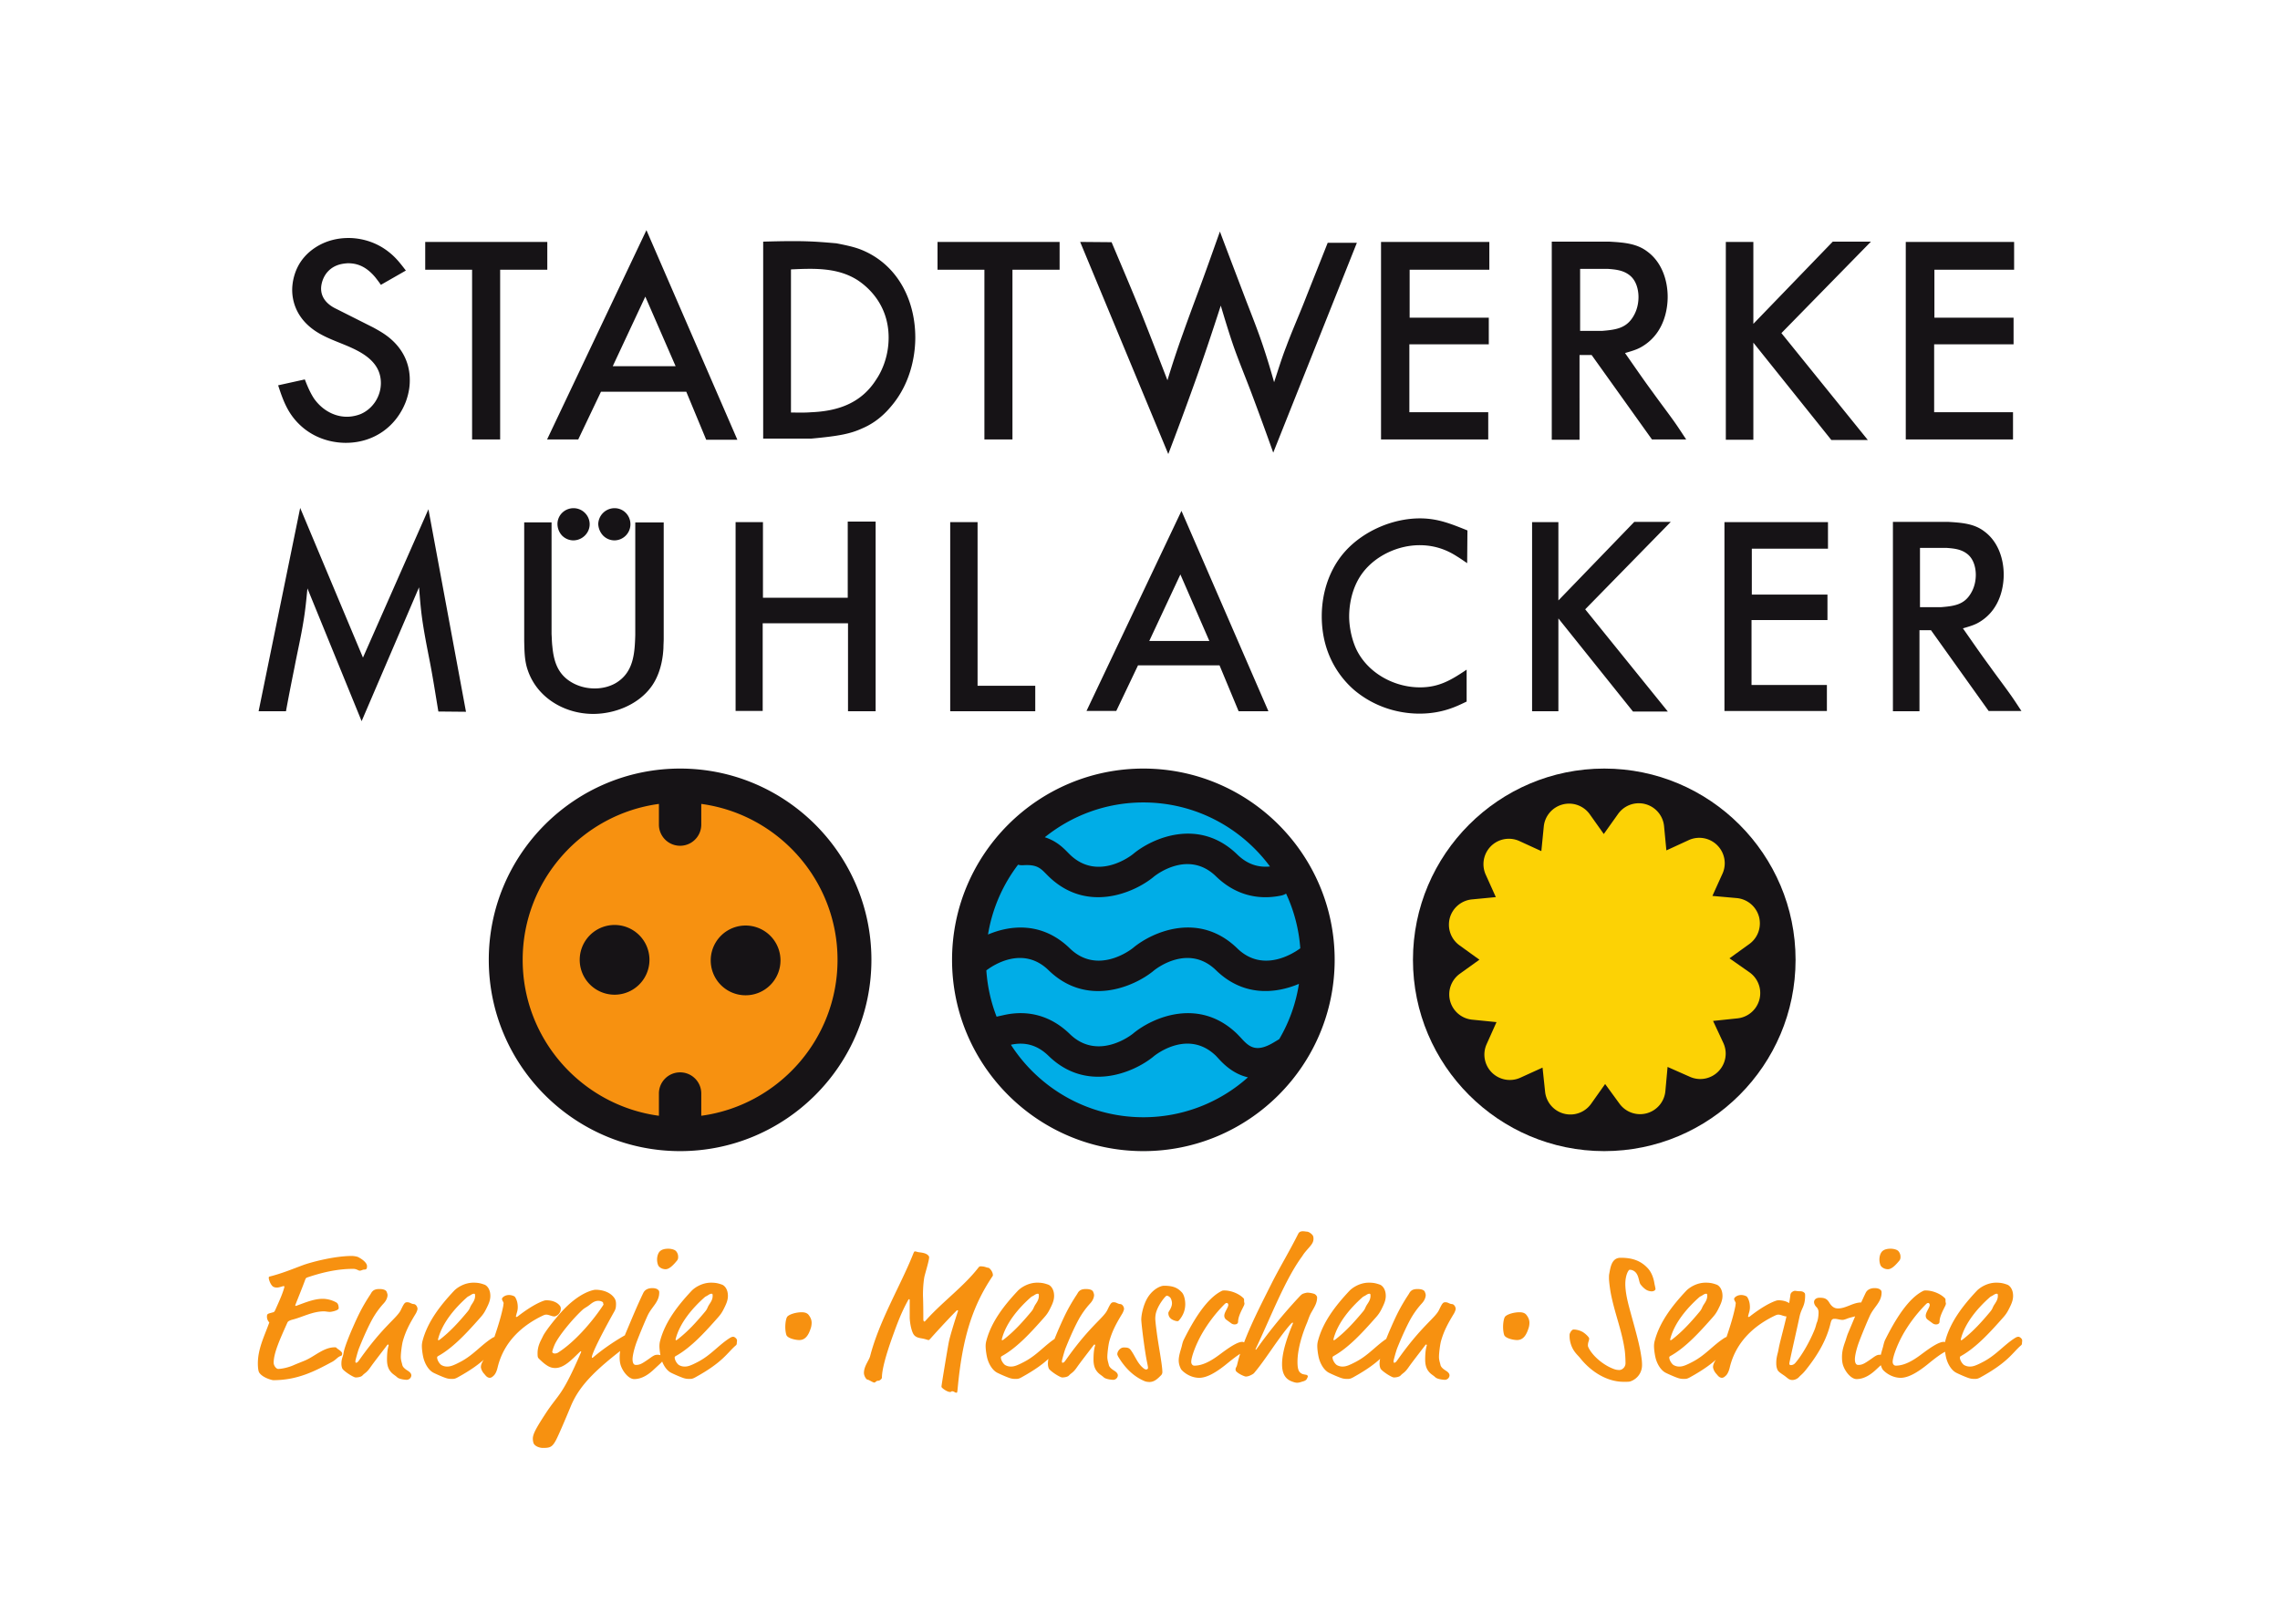 <svg xmlns="http://www.w3.org/2000/svg" width="238.107" height="169.667"><path fill="#161316" d="m37.906 68.686 6.836-15.494 3.922 21.153-2.884-.027c-.31-1.85-.59-3.699-.953-5.52-.28-1.429-.56-2.858-.757-4.287-.14-1.036-.224-2.101-.308-3.166l-5.996 13.981-5.66-13.869c-.112 1.177-.224 2.326-.42 3.474-.252 1.57-.617 3.138-.923 4.735-.31 1.54-.618 3.082-.897 4.624h-2.858l4.341-21.238 6.557 15.634M62.477 54.734a1.705 1.705 0 0 1 1.708-1.654c.925 0 1.653.757 1.653 1.681 0 .925-.756 1.681-1.68 1.681a1.67 1.67 0 0 1-1.177-.504 1.864 1.864 0 0 1-.504-1.204zm-4.259 0c0-.925.756-1.654 1.68-1.654.925 0 1.682.757 1.682 1.681 0 .925-.785 1.681-1.709 1.681-.224 0-.729-.056-1.177-.504a1.792 1.792 0 0 1-.476-1.204zm-.617-.17V66.22c.029.449.029.868.085 1.316.14 1.486.532 2.774 1.82 3.615.42.28 1.317.757 2.605.757 1.094 0 1.878-.365 2.243-.59 1.82-1.12 1.932-3.08 1.989-4.986V54.565h2.97v12.16c0 .307-.028.644-.028.953-.029.56-.142 2.409-1.177 3.921-1.345 1.961-3.866 2.97-6.165 2.97-2.912 0-5.798-1.625-6.807-4.51-.365-1.009-.365-2.018-.392-3.11V54.564H57.6M79.678 54.537v7.901h8.854V54.48h2.913v19.81H88.56V65.1h-8.91v9.16h-2.83V54.538h2.858M102.091 54.537v17.09h6.024v2.663h-8.882V54.537h2.858M120.022 66.948h6.273l-3.024-6.947-3.249 6.947zm12.441 7.342h-3.11l-1.993-4.792h-8.515l-2.27 4.763h-3.11l9.919-20.9 9.08 20.929M153.22 58.823c-.335-.223-.643-.448-1.007-.671-.617-.393-1.933-1.206-3.95-1.206-2.272 0-4.595 1.094-5.939 2.858-1.319 1.737-1.428 3.839-1.428 4.595 0 .532.083 1.905.697 3.306 1.148 2.522 3.922 4.09 6.698 4.09 1.989 0 3.25-.756 4.874-1.849v3.334c-.897.42-2.438 1.26-4.932 1.26-1.232 0-4.117-.222-6.778-2.437-1.207-1.037-3.42-3.474-3.42-7.732 0-2.55.844-5.015 2.468-6.808 1.904-2.102 4.929-3.418 7.788-3.418 1.848 0 3.22.56 4.958 1.26l-.029 3.418M162.747 54.537v8.18l7.928-8.208h3.81l-8.937 9.134 8.628 10.675h-3.641l-7.788-9.723v9.695H160V54.537h2.746M190.901 54.537v2.774h-7.954v4.791h7.9v2.662h-7.93v6.78h7.871v2.717h-10.699V54.537h10.812M200.51 57.226v6.192h2.215c1.344-.112 2.355-.25 3.054-1.373.196-.308.56-.98.56-2.016 0-.337-.055-1.57-.952-2.214-.644-.476-1.4-.533-2.127-.589h-2.75zm7.171 17.035-6.02-8.433h-1.205v8.462h-2.773V54.51h5.769c1.375.083 2.693.168 3.755.98 1.432 1.037 2.046 2.83 2.046 4.539 0 .84-.166 3.474-2.465 4.902-.45.28-.813.421-1.795.7.927 1.317 1.824 2.635 2.778 3.923.697.98 1.428 1.933 2.125 2.915.423.587.815 1.203 1.207 1.792h-3.422M39.776 29.752c-.175-.261-.38-.527-.586-.79-1.055-1.26-2.051-1.466-2.872-1.466-.44.03-.822.088-1.231.264-1.32.587-1.554 1.905-1.554 2.373 0 1.438 1.378 2.024 1.67 2.17l3.781 1.904c.587.324 1.056.586 1.583.998 1.993 1.582 2.228 3.487 2.228 4.484 0 .469-.029 1.202-.41 2.257-1.026 2.666-3.4 4.308-6.273 4.308-.82 0-2.814-.147-4.572-1.671-1.406-1.23-1.934-2.608-2.492-4.338l2.785-.615c.38.997.674 1.554.937 1.964.763 1.113 2.023 1.935 3.46 1.935.674 0 1.26-.206 1.465-.294 1.26-.557 2.081-1.846 2.081-3.224 0-1.612-1.025-2.609-2.373-3.341-1.408-.762-2.96-1.143-4.31-1.993-2.227-1.408-2.579-3.341-2.579-4.397 0-.615.147-2.17 1.29-3.457.615-.704 2.11-1.964 4.602-1.964.762 0 2.52.146 4.161 1.434.763.588 1.232 1.203 1.818 1.966l-2.609 1.493M57.156 25.27v2.9h-4.924v17.732h-2.93V28.171h-4.895v-2.902h12.75M67.509 24.039 57.133 45.902h3.254l2.374-4.983h8.91l2.08 5.012h3.254L67.509 24.04zm-.117 6.945 3.165 7.268H63.99l3.401-7.268M84.713 45.814c2.873-.263 4.104-.498 5.364-1.084.616-.265 1.788-.85 2.96-2.258 2.345-2.724 2.55-6.007 2.55-7.21 0-3.662-1.612-7.151-4.924-8.85-.88-.44-1.494-.645-3.312-.997-2.403-.206-3.43-.294-7.65-.175v20.574h5.012zm-2.11-17.673c2.432-.117 4.866-.205 6.946 1.114 1.026.673 3.253 2.521 3.253 6.008 0 2.169-.85 3.722-1.289 4.367-1.553 2.462-3.957 3.312-6.8 3.429-.703.059-1.407.029-2.11.029V28.141M110.658 25.27v2.9h-4.924v17.732h-2.93V28.171h-4.896v-2.902h12.75M141.703 25.357l-8.735 21.923a381.298 381.298 0 0 0-2.226-6.096c-.615-1.641-1.29-3.254-1.875-4.896-.499-1.436-.94-2.901-1.378-4.367-.91 2.814-1.846 5.628-2.844 8.383a356.134 356.134 0 0 1-2.638 7.122l-9.203-22.157 3.282.028c1.026 2.434 2.082 4.895 3.078 7.358.939 2.344 1.846 4.718 2.756 7.063a99.195 99.195 0 0 1 1.612-4.866c.527-1.493 1.085-2.99 1.64-4.483.764-2.053 1.494-4.133 2.227-6.184.91 2.431 1.847 4.864 2.757 7.267.614 1.583 1.229 3.137 1.757 4.72.412 1.23.791 2.49 1.145 3.75.409-1.23.787-2.49 1.258-3.691.585-1.583 1.261-3.107 1.876-4.66.819-2.08 1.644-4.134 2.464-6.214h3.047M155.536 25.27v2.9h-8.323v5.011h8.266v2.786h-8.295v7.092h8.237v2.843h-11.196V25.27h11.311M176.095 45.902c-.411-.615-.822-1.26-1.259-1.875-.733-1.028-1.496-2.023-2.23-3.049-.997-1.348-1.933-2.726-2.9-4.103 1.023-.293 1.407-.44 1.874-.734 2.407-1.493 2.58-4.248 2.58-5.128 0-1.788-.644-3.664-2.139-4.748-1.114-.85-2.49-.938-3.928-1.025h-6.038v20.691h2.9V37.08h1.262l6.303 8.822h3.575zm-8.208-17.82c.762.06 1.554.118 2.23.617.936.673.996 1.962.996 2.314 0 1.084-.384 1.79-.588 2.111-.732 1.17-1.786 1.319-3.194 1.436h-2.315v-6.477h2.87M183.108 25.27v8.557l8.292-8.587h3.988l-9.35 9.553 9.026 11.167h-3.81l-8.146-10.17v10.141h-2.875V25.27h2.875M210.34 25.27v2.9h-8.324v5.011h8.267v2.786h-8.294v7.092h8.236v2.843h-11.2V25.27h11.315M71.025 80.277c-11.017 0-19.98 8.963-19.98 19.979s8.963 19.979 19.98 19.979c11.016 0 19.979-8.963 19.979-19.98 0-11.015-8.963-19.978-19.979-19.978"/><path fill="#f79110" d="M73.236 116.542v-2.324c0-1.223-.99-2.21-2.21-2.21a2.21 2.21 0 0 0-2.214 2.21v2.324c-8.022-1.083-14.228-7.971-14.228-16.286 0-8.313 6.206-15.203 14.228-16.287v2.16a2.212 2.212 0 1 0 4.424 0v-2.16c8.023 1.084 14.23 7.974 14.23 16.287 0 8.315-6.207 15.203-14.23 16.286"/><path fill="#161316" d="M67.825 100.256a3.642 3.642 0 1 1-7.284-.002 3.642 3.642 0 0 1 7.284.002M74.223 100.256a3.643 3.643 0 1 0 7.285-.002 3.643 3.643 0 0 0-7.285.002M119.406 80.277c-11.017 0-19.98 8.963-19.98 19.979s8.963 19.979 19.98 19.979c11.014 0 19.977-8.963 19.977-19.98 0-11.015-8.963-19.978-19.977-19.978"/><path fill="#00ade7" d="m133.592 108.54-.567.34c-1.935 1.162-2.646.387-3.467-.514l-.348-.362c-3.967-3.86-8.817-1.745-10.832-.087-.332.29-3.785 2.878-6.652.089-1.912-1.862-4.274-2.551-6.833-1.994l-.816.18a16.373 16.373 0 0 1-1.07-4.835c.67-.512 3.809-2.632 6.498-.017 3.96 3.854 8.875 1.75 10.919.1.347-.31 3.71-2.879 6.567-.1 2.872 2.796 6.24 2.45 8.66 1.425a16.218 16.218 0 0 1-2.059 5.775"/><path fill="#00ade7" d="M106.32 90.318c.164.045.335.068.512.055 1.427-.102 1.821.3 2.418.907l.255.255c3.96 3.854 8.875 1.75 10.919.098.347-.307 3.71-2.877 6.567-.098 1.898 1.847 4.258 2.541 6.822 2.003.184-.04.348-.11.496-.2a16.298 16.298 0 0 1 1.483 5.712c-.732.542-3.91 2.605-6.579.009-3.97-3.862-8.82-1.748-10.835-.09-.332.29-3.785 2.879-6.652.09-2.853-2.776-6.16-2.46-8.545-1.448a16.384 16.384 0 0 1 3.138-7.293"/><path fill="#00ade7" d="M132.627 90.504c-1.293.132-2.417-.28-3.414-1.25-3.97-3.862-8.82-1.748-10.835-.088-.332.29-3.785 2.876-6.652.087l-.204-.205c-.488-.498-1.193-1.21-2.41-1.597 2.82-2.27 6.4-3.635 10.294-3.635 5.413 0 10.226 2.635 13.221 6.688M105.573 109.125c1.505-.328 2.792.051 3.932 1.162 3.96 3.854 8.875 1.75 10.919.1.347-.31 3.71-2.88 6.567-.1l.216.232c.472.518 1.514 1.643 3.12 2.008a16.356 16.356 0 0 1-10.921 4.169c-5.8 0-10.907-3.021-13.833-7.57"/><path fill="#161316" d="M147.559 100.256c0 11.016 8.962 19.979 19.977 19.979 11.019 0 19.981-8.963 19.981-19.98 0-11.015-8.962-19.978-19.981-19.978-11.015 0-19.977 8.963-19.977 19.979"/><path fill="#fcd205" d="m168.981 85.017-1.493 2.097-1.46-2.058a2.653 2.653 0 0 0-2.845-1.027 2.654 2.654 0 0 0-1.962 2.303s-.129 1.325-.254 2.567l-2.286-1.048a2.652 2.652 0 0 0-3.758 2.414c0 .368.076.74.234 1.09 0 0 .547 1.212 1.058 2.349l-2.499.24a2.665 2.665 0 0 0-2.312 1.95c-.061.229-.088.462-.088.692 0 .84.399 1.646 1.103 2.154 0 0 1.074.776 2.081 1.501-.985.706-2.044 1.468-2.044 1.468a2.66 2.66 0 0 0-1.107 2.156 2.653 2.653 0 0 0 2.39 2.64c.001 0 1.318.131 2.546.256l-1.032 2.303a2.648 2.648 0 0 0 .55 2.968c.785.778 1.969.99 2.973.534l2.316-1.054.268 2.522a2.655 2.655 0 0 0 4.803 1.26l1.465-2.069c.73.997 1.504 2.06 1.504 2.06a2.657 2.657 0 0 0 2.853.994 2.649 2.649 0 0 0 1.935-2.318l.23-2.52 2.337 1.034a2.647 2.647 0 0 0 2.968-.566 2.654 2.654 0 0 0 .764-1.86c0-.378-.084-.76-.248-1.119l-1.07-2.294 2.547-.268a2.654 2.654 0 0 0 1.248-4.813l-2.081-1.457c1-.723 2.074-1.496 2.074-1.496a2.654 2.654 0 0 0 1.099-2.153c0-.232-.03-.47-.092-.7a2.66 2.66 0 0 0-2.325-1.944l-2.539-.226c.505-1.12 1.05-2.318 1.05-2.318.16-.35.237-.726.237-1.095 0-.694-.275-1.375-.786-1.884a2.653 2.653 0 0 0-2.982-.528s-1.203.555-2.326 1.07c-.117-1.211-.241-2.52-.241-2.52a2.652 2.652 0 0 0-4.803-1.287"/><path fill="#f79110" d="M208.299 136.23c-.247.38-.172.437-.456.78-.854 1.023-1.783 2.066-2.902 2.92-.057.038-.096.058-.133.058-.02 0-.037-.02-.037-.096.417-1.688 1.744-3.243 2.977-4.344.19-.17.17-.115.379-.246.172-.114.285-.171.4-.171.113 0 .113.077.113.228 0 .341-.152.588-.341.872zm-1.423 7.607c2.883-1.593 3.281-2.541 4.19-3.318.097-.078.097-.19.097-.266 0-.057.017-.077.017-.248 0-.188-.264-.378-.377-.378-.076 0-.171 0-.38.133-1.138.721-1.935 1.744-3.244 2.447-.854.454-1.138.53-1.46.53-.19 0-.379-.037-.59-.152-.17-.094-.454-.492-.454-.795 0-.058.02-.095.113-.153 1.612-.892 3.093-2.541 4.403-4.02.264-.303.417-.514.605-.893.23-.455.436-.872.436-1.365 0-.759-.397-1.1-.607-1.176-.378-.134-.644-.208-1.156-.208-.929 0-1.706.511-2.029.852-1.441 1.537-2.732 3.206-3.264 5.141a2.208 2.208 0 0 0-.093.627c0 .36.093 1.08.228 1.46.206.625.568 1.1.948 1.309.132.075.796.379 1.213.53.304.114.493.134.721.134.247 0 .342 0 .683-.19zm-6.203-2.39c-.929.702-1.821 1.196-2.693 1.196-.17 0-.323-.152-.323-.4 0-.474.438-1.724 1.1-2.902a15.036 15.036 0 0 1 2.314-3.053c.153-.15.19-.19.305-.19.095 0 .15.114.15.19 0 .304-.417.759-.417 1.139 0 .152.058.302.21.417l.493.36a.58.58 0 0 0 .379.132c.246 0 .361-.132.361-.284 0-.664.588-1.556.644-1.783.02-.076.02-.094.02-.132 0-.057-.04-.077-.04-.285 0-.152 0-.19-.075-.266-.493-.493-1.328-.796-1.973-.796-.15 0-.19 0-.303.057-1.594.797-2.958 3.11-3.945 5.084-.133.265-.19.606-.228.738-.132.475-.304.968-.304 1.424 0 .303.077.587.227.89.097.19.874.93 1.917.93.796 0 1.744-.549 2.808-1.404.815-.664 1.499-1.194 2.087-1.44.13-.059.15-.114.15-.229 0-.075.076-.113.076-.188 0-.057-.36-.495-.625-.495-.533 0-1.481.664-2.315 1.29zm-2.426-10.774c-.134-.15-.494-.245-.798-.245-.398 0-.74.094-.929.32-.172.21-.247.532-.247.798 0 .208.038.456.132.646.096.17.38.379.76.379.418 0 .872-.512 1.214-.93a.56.56 0 0 0 .094-.341.886.886 0 0 0-.226-.627zm-1.632 11.742c.189-.19.304-.305.304-.512 0-.076 0-.171-.115-.266-.113-.094-.323-.133-.473-.133-.304 0-.438.094-.892.419-.76.53-.967.644-1.384.644-.324 0-.343-.436-.343-.607 0-.285.132-1.005.456-1.86.265-.702.795-1.992 1.117-2.693.438-.928 1.216-1.403 1.216-2.41 0-.17-.057-.226-.153-.302-.132-.114-.379-.151-.568-.151-.36 0-.759.112-.948.51-.704 1.462-1.252 2.827-1.84 4.211-.113.267-.19.59-.323.95-.228.645-.304 1.061-.304 1.536 0 .265.02.53.095.796.21.702.855 1.498 1.424 1.498.852 0 1.555-.55 1.953-.909l.778-.721zm-8.687-4.875c.208-.967.587-1.061.587-2.238 0-.151-.019-.227-.094-.285-.17-.15-.342-.15-.55-.15-.152 0-.306-.04-.436-.04-.076 0-.419.114-.456.418-.191 1.536-.607 3.074-.986 4.572-.266 1.043-.246 1.156-.322 1.442-.134.51-.171.757-.171 1.156 0 .132.017.322.056.456.096.34.17.397.759.796.36.247.493.474.873.474.247 0 .53-.133.683-.304.228-.246.38-.322.74-.777 1.118-1.404 2.048-2.903 2.504-4.628.113-.455.15-.55.225-.608.096-.075.153-.075.268-.075.244 0 .55.114.815.114.114 0 .285-.058.436-.114.474-.209 1.48-.304 2.504-.872.133-.077.133-.096.133-.153 0-.19-.019-.284-.247-.416a1.804 1.804 0 0 0-.892-.265c-.834 0-1.573.624-2.408.624-.304 0-.609-.114-.91-.607-.248-.416-.512-.512-1.006-.512-.38 0-.588.21-.588.456 0 .19.132.417.266.53a.78.78 0 0 1 .208.531c0 .399-.076.816-.151 1.006-.115.265-.115.436-.267.815-.53 1.31-1.328 2.675-1.992 3.453-.189.228-.38.246-.493.246-.075 0-.15-.056-.15-.113 0-.076 0-.095.057-.362.322-1.515.682-3.053 1.005-4.57zm-5.463-2.067c-.058-.096-.361-.209-.626-.209-.438 0-.74.265-.74.417.02.171.17.323.17.436 0 .038-.018.134-.038.304-.303 1.516-.835 2.94-1.308 4.382-.227.721-1.026 1.346-1.026 1.992.02.226.171.53.362.72.133.152.266.38.569.399a.536.536 0 0 0 .341-.171c.134-.095.34-.341.475-.911.664-2.788 2.712-4.476 4.78-5.444.17-.074.247-.074.304-.074.265 0 .567.188.853.188.151 0 .664-.246.664-.835a.493.493 0 0 0-.133-.322c-.324-.38-.853-.53-1.384-.53a.888.888 0 0 0-.228.037c-.683.228-1.595.758-2.637 1.555-.151.133-.227.152-.247.152-.056 0-.056-.019-.056-.075 0-.039.019-.077.076-.304.076-.228.113-.436.113-.645 0-.455-.113-.796-.284-1.062zm-4.514.758c-.247.38-.171.436-.456.778-.854 1.024-1.783 2.067-2.902 2.922-.057.037-.094.057-.134.057-.018 0-.036-.02-.036-.096.417-1.688 1.745-3.243 2.976-4.344.192-.17.17-.115.381-.246.17-.114.283-.171.397-.171.114 0 .114.077.114.228 0 .341-.151.588-.34.872zm-1.423 7.606c2.883-1.593 3.281-2.541 4.192-3.318.095-.078.095-.19.095-.266 0-.057.018-.077.018-.248 0-.188-.266-.378-.38-.378-.074 0-.169 0-.38.133-1.136.721-1.933 1.744-3.241 2.447-.855.454-1.139.53-1.461.53-.191 0-.379-.037-.588-.152-.171-.094-.455-.492-.455-.795 0-.058.017-.095.113-.153 1.612-.892 3.092-2.541 4.4-4.02.267-.303.419-.514.608-.893.226-.455.436-.872.436-1.365 0-.759-.398-1.1-.606-1.176-.382-.134-.646-.208-1.159-.208-.928 0-1.705.511-2.028.852-1.441 1.537-2.732 3.206-3.263 5.141a2.179 2.179 0 0 0-.096.627c0 .36.096 1.08.227 1.46.21.625.57 1.1.95 1.309.133.075.797.379 1.213.53.305.114.494.134.721.134.248 0 .343 0 .684-.19zm-4.439-11.362c-.834-.91-1.84-1.1-2.845-1.1-.985 0-1.063 1.1-1.195 1.727-.018.095-.018.227-.018.417 0 .36.132 1.252.17 1.461.399 2.143 1.138 3.832 1.46 5.955.058.38.095.968.095 1.46 0 .4-.341.703-.644.703-.153 0-.324-.02-.493-.077-1.063-.36-2.182-1.27-2.675-2.161-.057-.115-.113-.228-.113-.304 0-.417.13-.473.13-.759 0-.094-.301-.436-.662-.664a2.056 2.056 0 0 0-.967-.265c-.19 0-.417.38-.417.55 0 .189 0 .36.037.57.19 1.08.777 1.497 1.061 1.857 1.196 1.499 2.866 2.486 4.552 2.486.438 0 .59 0 .742-.058.7-.265 1.176-.909 1.176-1.688 0-.341-.02-.549-.135-1.252-.245-1.498-1.061-4.116-1.345-5.329-.247-1.024-.267-1.67-.267-1.879 0-.928.324-1.497.457-1.497.171 0 .284.038.418.113.566.323.51 1.138.72 1.422.132.172.474.57.834.664.134.04.247.057.323.057.208 0 .399-.113.399-.245 0-.115-.076-.38-.115-.608-.076-.475-.265-1.1-.683-1.556zm-12.69 4.856c-.151-.188-.398-.266-.72-.266-.551 0-1.232.191-1.479.437-.135.133-.228.626-.228 1.1 0 .284.037.607.115.834.113.341.928.532 1.346.532.683 0 1.006-.588 1.232-1.347a1.96 1.96 0 0 0 .058-.456c0-.302-.114-.568-.324-.834zm-14.168 1.404c-.323.74-.854 2.03-.93 2.58-.057.417-.228.55-.228 1.137 0 .21.058.456.134.55.246.305 1.137.874 1.365.874.17 0 .55-.039.703-.21.265-.285.417-.264.814-.834.456-.644.968-1.29 1.747-2.313.056-.078.075-.078.113-.078.038 0 .058.04.058.078 0 .056-.171.378-.171 1.497 0 .475.095.874.321 1.177.246.342.475.416.739.663.228.21.835.265.988.265a.49.49 0 0 0 .493-.454c0-.19-.133-.323-.285-.436-.133-.095-.607-.341-.663-.684-.038-.188-.152-.474-.152-.815 0-.379.114-1.328.227-1.707.284-.968.645-1.689 1.328-2.808.095-.152.19-.417.19-.493 0-.228-.173-.493-.38-.512-.303-.019-.398-.19-.683-.19-.246 0-.322.058-.664.778-.416.892-1.82 1.65-4.382 5.293-.132.188-.208.246-.321.246-.057 0-.057-.114-.057-.19 0-.056.246-.986.378-1.328.627-1.556 1.083-2.465 1.348-2.958a8.793 8.793 0 0 1 1.214-1.708c.321-.34.417-.682.417-.891 0-.095-.056-.247-.096-.341-.075-.17-.321-.284-.757-.284-.286 0-.514.056-.664.188-.171.153-.152.19-.304.418-.835 1.271-1.271 2.182-1.84 3.49zm-2.446-2.504c-.248.38-.17.436-.456.778-.853 1.024-1.782 2.067-2.902 2.922-.056.037-.095.057-.134.057-.017 0-.037-.02-.037-.096.419-1.688 1.745-3.243 2.977-4.344.191-.17.171-.115.382-.246.17-.114.282-.171.397-.171.113 0 .113.077.113.228 0 .341-.152.588-.34.872zm-1.424 7.606c2.883-1.593 3.282-2.541 4.194-3.318.093-.078.093-.19.093-.266 0-.057.02-.077.02-.248 0-.188-.267-.378-.38-.378-.076 0-.17 0-.38.133-1.137.721-1.935 1.744-3.243 2.447-.853.454-1.138.53-1.46.53-.19 0-.38-.037-.588-.152-.17-.094-.456-.492-.456-.795 0-.058.019-.095.115-.153 1.612-.892 3.09-2.541 4.399-4.02a3.7 3.7 0 0 0 .609-.893c.225-.455.436-.872.436-1.365 0-.759-.399-1.1-.608-1.176-.38-.134-.645-.208-1.157-.208-.93 0-1.707.511-2.03.852-1.441 1.537-2.732 3.206-3.262 5.141a2.17 2.17 0 0 0-.095.627c0 .36.095 1.08.227 1.46.21.625.57 1.1.949 1.309.133.075.797.379 1.213.53.304.114.495.134.722.134.246 0 .341 0 .682-.19zm-5.234.436c.133-.037.304-.132.36-.265.037-.094.094-.17.094-.245 0-.058-.057-.134-.132-.154-.152-.037-.361-.057-.474-.113-.286-.152-.474-.341-.474-1.252 0-1.29.474-2.846.986-4.059.152-.361.228-.701.493-1.157.341-.588.57-.968.57-1.518 0-.133-.153-.302-.285-.36a2.704 2.704 0 0 0-.702-.133c-.095 0-.266.038-.436.095-.172.057-.266.152-.531.436a53.095 53.095 0 0 0-4.306 5.273c-.095.134-.115.152-.133.152-.038 0-.038-.018-.038-.038 0-.018.018-.058.171-.379 1.422-3.016 2.92-6.885 4.627-9.238.152-.208.191-.303.362-.512.493-.607.892-.91.892-1.403 0-.246-.039-.342-.171-.474-.153-.152-.361-.285-.532-.285-.095 0-.208-.038-.399-.038-.189 0-.38.038-.493.265-.93 1.86-1.992 3.604-2.787 5.198-1.614 3.206-2.998 5.936-3.586 8.46-.076.322-.17.303-.17.512 0 .057.019.152.076.208.304.303.89.531.986.531.265 0 .531-.132.72-.245a.652.652 0 0 0 .21-.191c1.118-1.308 2.427-3.51 3.716-4.988.134-.152.21-.208.248-.208a.04.04 0 0 1 .038.037c0 .038-.019.095-.076.229a18.54 18.54 0 0 0-.703 1.953c-.245.835-.359 1.536-.359 2.124 0 .929.303 1.537 1.023 1.802.304.114.436.134.55.134.247 0 .437-.096.665-.154zm-8.707-2.826c-.93.702-1.82 1.196-2.693 1.196-.171 0-.322-.152-.322-.4 0-.474.436-1.724 1.1-2.902a14.995 14.995 0 0 1 2.314-3.053c.152-.15.19-.19.303-.19.095 0 .153.114.153.19 0 .304-.419.759-.419 1.139 0 .152.058.302.209.417l.493.36a.585.585 0 0 0 .38.132c.246 0 .36-.132.36-.284 0-.664.588-1.556.645-1.783.019-.076.019-.094.019-.132 0-.057-.038-.077-.038-.285 0-.152 0-.19-.076-.266-.493-.493-1.328-.796-1.972-.796-.153 0-.19 0-.304.057-1.593.797-2.959 3.11-3.945 5.084-.133.265-.19.606-.228.738-.133.475-.303.968-.303 1.424 0 .303.075.587.228.89.094.19.872.93 1.915.93.797 0 1.745-.549 2.807-1.404.815-.664 1.5-1.194 2.086-1.44.133-.059.153-.114.153-.229 0-.075.075-.113.075-.188 0-.057-.36-.495-.626-.495-.531 0-1.48.664-2.314 1.29zm-4.002-6.467c-.399-.419-.815-.684-1.859-.684-.36 0-1.138.343-1.688 1.214-.455.72-.683 1.804-.683 2.314 0 .38.342 3.224.607 4.478.095.473.095.512.095.588 0 .075-.076.151-.19.151-.094 0-.19-.038-.379-.21-.569-.511-.796-1.233-1.233-1.82-.17-.227-.341-.266-.72-.266-.4 0-.684.418-.684.702 0 .057.057.19.114.285.626 1.043 1.518 2.03 2.77 2.541.095.039.303.076.474.076.512 0 .853-.341 1.194-.682a.483.483 0 0 0 .153-.342c0-.778-.436-2.901-.607-4.325a20.19 20.19 0 0 1-.133-1.214c0-.227.019-.36.038-.493.151-.872 1.023-1.953 1.156-1.953.153 0 .343.133.418.265.076.134.133.36.133.512 0 .323-.152.59-.323.873a.299.299 0 0 0-.056.153c0 .284.114.473.284.606.133.114.456.246.664.246.095 0 .114-.018.266-.209.265-.34.55-.854.55-1.574 0-.38-.096-.948-.361-1.232zm-12.822 3.755c-.323.74-.854 2.03-.93 2.58-.057.417-.228.55-.228 1.137 0 .21.058.456.133.55.247.305 1.139.874 1.366.874.17 0 .55-.039.702-.21.266-.285.417-.264.816-.834.455-.644.967-1.29 1.744-2.313.058-.078.076-.078.115-.078.037 0 .057.04.057.078 0 .056-.172.378-.172 1.497 0 .475.095.874.323 1.177.246.342.474.416.74.663.227.21.834.265.986.265a.49.49 0 0 0 .493-.454c0-.19-.132-.323-.284-.436-.132-.095-.608-.341-.664-.684-.038-.188-.151-.474-.151-.815 0-.379.113-1.328.227-1.707.284-.968.645-1.689 1.328-2.808.094-.152.19-.417.19-.493 0-.228-.171-.493-.38-.512-.304-.019-.398-.19-.682-.19-.247 0-.323.058-.665.778-.417.892-1.82 1.65-4.382 5.293-.132.188-.208.246-.322.246-.057 0-.057-.114-.057-.19 0-.056.247-.986.38-1.328.626-1.556 1.08-2.465 1.346-2.958a8.746 8.746 0 0 1 1.215-1.708c.321-.34.417-.682.417-.891 0-.095-.058-.247-.096-.341-.075-.17-.321-.284-.758-.284-.284 0-.512.056-.664.188-.17.153-.152.19-.303.418-.835 1.271-1.27 2.182-1.84 3.49zm-2.448-2.504c-.245.38-.17.436-.455.778-.853 1.024-1.783 2.067-2.901 2.922-.058.037-.095.057-.133.057-.019 0-.038-.02-.038-.096.417-1.688 1.745-3.243 2.977-4.344.19-.17.172-.115.38-.246.17-.114.285-.171.399-.171.114 0 .114.077.114.228 0 .341-.152.588-.343.872zm-1.422 7.606c2.883-1.593 3.282-2.541 4.192-3.318.095-.078.095-.19.095-.266 0-.057.02-.077.02-.248 0-.188-.267-.378-.38-.378-.076 0-.171 0-.38.133-1.138.721-1.934 1.744-3.243 2.447-.854.454-1.138.53-1.46.53-.19 0-.38-.037-.589-.152-.17-.094-.455-.492-.455-.795 0-.058.02-.095.114-.153 1.612-.892 3.091-2.541 4.4-4.02.266-.303.418-.514.607-.893.228-.455.436-.872.436-1.365 0-.759-.398-1.1-.606-1.176-.38-.134-.645-.208-1.157-.208-.93 0-1.707.511-2.03.852-1.442 1.537-2.731 3.206-3.262 5.141a2.174 2.174 0 0 0-.096.627c0 .36.096 1.08.228 1.46.209.625.57 1.1.949 1.309.133.075.796.379 1.213.53.304.114.494.134.721.134.247 0 .342 0 .683-.19zm-9.693-12.519c0-.056-.037-.133-.113-.208-.21-.208-.569-.266-.872-.304-.323-.037-.323-.095-.513-.095-.056 0-.095.077-.208.36-1.29 3.225-3.49 6.849-4.458 10.585-.114.437-.645 1.044-.645 1.746 0 .32.247.7.38.7.114 0 .55.305.702.305.151 0 .151-.19.436-.19.114 0 .36-.189.36-.322 0-.797.38-2.278 1.176-4.476.474-1.311.854-2.296 1.442-3.396.151-.284.17-.323.227-.323.038 0 .057.039.057.095v1.84c.038.816.247 1.498.399 1.726.208.323.55.38.872.436.417.076.626.171.683.171.057 0 .075 0 .247-.19.265-.303 1.744-1.934 2.674-2.863.038-.038.057-.058.095-.058.057 0 .075 0 .075.075-.36 1.083-.853 2.675-.967 3.283-.114.569-.758 4.457-.758 4.59 0 .095.019.114.151.228.152.132.512.36.759.36.114 0 .095-.076.209-.076.17 0 .303.152.436.152.076 0 .095-.02.133-.436.493-5.33 1.555-8.593 3.584-11.648.077-.113.096-.132.096-.188 0-.436-.399-.779-.456-.779-.208 0-.341-.15-.834-.15-.095 0-.133.017-.266.188-1.48 1.897-3.623 3.453-5.368 5.368-.17.19-.19.21-.227.21-.057 0-.114-.077-.114-.229 0-1.896-.038-2.389-.038-2.541 0-1.005.114-1.783.17-1.992.152-.588.474-1.63.474-1.954zm-12.593 6.013c-.153-.188-.399-.266-.722-.266-.55 0-1.232.191-1.479.437-.133.133-.228.626-.228 1.1 0 .284.038.607.114.834.114.341.93.532 1.347.532.683 0 1.005-.588 1.233-1.347.038-.152.057-.323.057-.456 0-.302-.114-.568-.322-.834zm-10.357-1.1c-.246.38-.17.436-.455.778-.853 1.024-1.783 2.067-2.903 2.922-.056.037-.094.057-.132.057-.019 0-.038-.02-.038-.096.417-1.688 1.746-3.243 2.978-4.344.19-.17.171-.115.38-.246.17-.114.284-.171.397-.171.115 0 .115.077.115.228 0 .341-.152.588-.342.872zm-1.423 7.606c2.884-1.593 3.282-2.541 4.193-3.318.094-.078.094-.19.094-.266 0-.057.02-.077.02-.248 0-.188-.266-.378-.38-.378-.076 0-.17 0-.38.133-1.138.721-1.934 1.744-3.243 2.447-.854.454-1.139.53-1.46.53-.19 0-.38-.037-.588-.152-.172-.094-.456-.492-.456-.795 0-.058.02-.095.114-.153 1.612-.892 3.092-2.541 4.401-4.02.266-.303.417-.514.607-.893.227-.455.436-.872.436-1.365 0-.759-.399-1.1-.607-1.176-.38-.134-.645-.208-1.157-.208-.93 0-1.708.511-2.03.852-1.441 1.537-2.73 3.206-3.262 5.141a2.156 2.156 0 0 0-.095.627c0 .36.095 1.08.228 1.46.208.625.569 1.1.948 1.309.133.075.797.379 1.214.53.303.114.493.134.72.134.247 0 .342 0 .683-.19zm-2.067-13.164c-.133-.15-.494-.245-.797-.245-.398 0-.74.094-.929.32-.17.21-.246.532-.246.798 0 .208.037.456.133.646.094.17.378.379.758.379.417 0 .873-.512 1.214-.93a.554.554 0 0 0 .095-.341.887.887 0 0 0-.228-.627zm-1.631 11.742c.19-.19.303-.305.303-.512 0-.076 0-.171-.113-.266-.114-.094-.323-.133-.475-.133-.303 0-.436.094-.891.419-.76.53-.967.644-1.385.644-.322 0-.341-.436-.341-.607 0-.285.133-1.005.455-1.86.266-.702.797-1.992 1.12-2.693.435-.928 1.213-1.403 1.213-2.41 0-.17-.057-.226-.152-.302-.132-.114-.379-.151-.569-.151-.36 0-.758.112-.948.51-.702 1.462-1.252 2.827-1.84 4.211-.114.267-.19.59-.323.95-.227.645-.303 1.061-.303 1.536 0 .265.019.53.095.796.208.702.853 1.498 1.423 1.498.853 0 1.555-.55 1.953-.909l.778-.721zm-5.994-6.051c-1.158 1.744-2.978 3.832-4.685 4.912-.152.096-.285.096-.38.096-.075 0-.227-.076-.227-.152 0-.115.114-.455.228-.722.398-.929 1.877-2.712 2.901-3.66.266-.246.418-.265.798-.569.265-.21.53-.397.872-.397a.87.87 0 0 1 .322.056c.19.076.19.132.19.19 0 .037.038.075.038.113 0 .038-.019.077-.057.133zm1.214.568c.133-.246.151-.453.151-.739 0-.228-.037-.436-.208-.664-.398-.532-1.138-.815-1.954-.815-.076 0-1.63.17-3.623 2.409-.663.74-1.63 1.973-1.858 2.467-.19.415-.55.947-.55 1.763 0 .398.037.455.132.55.342.34.74.701 1.138.872.17.076.38.115.57.115.948 0 1.764-.911 2.617-1.727.02-.02.038-.02.057-.02.019 0 .038.02.038.038v.039c-2.067 4.778-2.314 4.268-3.756 6.488-.948 1.459-1.29 2.085-1.29 2.559 0 .133.02.285.057.418.095.359.626.55.987.55.72 0 .967-.058 1.365-.798.228-.416.93-2.047 1.575-3.604.967-2.293 2.826-4.001 6.335-6.637.152-.113.152-.286.152-.323a.408.408 0 0 0-.114-.283.753.753 0 0 0-.493-.192c-.095 0-.133 0-.456.192-1.1.643-2.219 1.42-3.167 2.237-.057 0-.077-.02-.077-.076 0-.208.4-1.29 2.372-4.82zm-10.394-1.459c-.057-.096-.36-.209-.627-.209-.436 0-.74.265-.74.417.02.171.172.323.172.436 0 .038-.019.134-.038.304-.303 1.516-.835 2.94-1.309 4.382-.228.721-1.024 1.346-1.024 1.992.019.226.17.53.36.72.133.152.266.38.57.399a.529.529 0 0 0 .34-.171c.133-.095.342-.341.475-.911.664-2.788 2.712-4.476 4.78-5.444.17-.074.247-.074.304-.074.265 0 .568.188.853.188.151 0 .664-.246.664-.835a.49.49 0 0 0-.133-.322c-.322-.38-.853-.53-1.384-.53a.893.893 0 0 0-.229.037c-.682.228-1.593.758-2.636 1.555-.151.133-.228.152-.246.152-.058 0-.058-.019-.058-.075 0-.039.02-.077.076-.304.077-.228.114-.436.114-.645 0-.455-.114-.796-.284-1.062zm-4.515.758c-.246.38-.17.436-.454.778-.854 1.024-1.784 2.067-2.903 2.922-.057.037-.095.057-.133.057-.018 0-.037-.02-.037-.096.417-1.688 1.745-3.243 2.977-4.344.19-.17.17-.115.38-.246.17-.114.284-.171.398-.171.114 0 .114.077.114.228 0 .341-.152.588-.342.872zm-1.422 7.606c2.883-1.593 3.281-2.541 4.192-3.318.094-.078.094-.19.094-.266 0-.057.02-.077.02-.248 0-.188-.266-.378-.38-.378-.075 0-.17 0-.38.133-1.137.721-1.934 1.744-3.242 2.447-.854.454-1.139.53-1.462.53-.189 0-.378-.037-.587-.152-.171-.094-.455-.492-.455-.795 0-.058.018-.095.114-.153 1.612-.892 3.091-2.541 4.4-4.02.266-.303.417-.514.606-.893.228-.455.437-.872.437-1.365 0-.759-.398-1.1-.607-1.176-.38-.134-.644-.208-1.157-.208-.93 0-1.707.511-2.029.852-1.442 1.537-2.732 3.206-3.263 5.141a2.185 2.185 0 0 0-.095.627c0 .36.095 1.08.228 1.46.209.625.569 1.1.948 1.309.133.075.797.379 1.214.53.304.114.493.134.721.134.247 0 .341 0 .683-.19zm-11.04-5.102c-.322.74-.853 2.03-.929 2.58-.057.417-.227.55-.227 1.137 0 .21.056.456.132.55.247.305 1.138.874 1.366.874.171 0 .55-.039.702-.21.265-.285.417-.264.815-.834.456-.644.967-1.29 1.746-2.313.056-.078.075-.078.114-.078.037 0 .056.04.056.078 0 .056-.17.378-.17 1.497 0 .475.094.874.322 1.177.246.342.475.416.74.663.227.21.834.265.986.265a.49.49 0 0 0 .493-.454c0-.19-.132-.323-.284-.436-.133-.095-.607-.341-.664-.684-.038-.188-.152-.474-.152-.815 0-.379.114-1.328.228-1.707.284-.968.644-1.689 1.328-2.808.094-.152.19-.417.19-.493 0-.228-.172-.493-.38-.512-.304-.019-.398-.19-.683-.19-.247 0-.322.058-.664.778-.418.892-1.821 1.65-4.382 5.293-.133.188-.208.246-.322.246-.057 0-.057-.114-.057-.19 0-.056.246-.986.38-1.328.625-1.556 1.08-2.465 1.346-2.958a8.803 8.803 0 0 1 1.214-1.708c.322-.34.417-.682.417-.891 0-.095-.056-.247-.095-.341-.075-.17-.322-.284-.758-.284-.285 0-.512.056-.664.188-.171.153-.152.19-.304.418-.834 1.271-1.27 2.182-1.84 3.49zm1.518-6.487c0-.341-.474-.72-.93-.948-.113-.057-.455-.115-.644-.115-1.897 0-4.382.684-5.141.968-1.12.418-2.219.872-3.433 1.176-.076.019-.114.04-.114.132 0 .229.228.816.493.95a.808.808 0 0 0 .36.075c.266 0 .589-.151.702-.151.058 0 .077.018.077.094-.152.588-.418 1.215-.949 2.39-.095.21-.133.228-.284.266-.418.113-.494.132-.55.229-.038.055-.038.15-.038.226 0 .323.19.53.247.588-.494 1.384-1.196 2.732-1.196 4.287 0 .246.019.778.152.966.36.533 1.327.779 1.46.779 2.58 0 4.42-.987 6.146-1.916.114-.056.304-.19.512-.379.152-.133.285-.209.418-.248.075-.019.114-.113.114-.245 0-.228-.513-.475-.589-.588-.038-.057-.113-.057-.19-.057-1.137 0-2.067.93-3.072 1.366-.303.132-.721.284-1.29.531-.531.227-1.195.36-1.536.36-.209 0-.474-.341-.474-.645 0-1.006.625-2.39 1.44-4.21.077-.172.418-.266.57-.305.967-.245 2.068-.853 3.243-.853.171 0 .399.057.627.057.151 0 .91-.15.91-.379 0-.19-.038-.494-.247-.606a2.958 2.958 0 0 0-1.422-.382c-.949 0-1.935.437-2.788.742-.057 0-.076-.02-.076-.078.36-.93.702-1.744 1.043-2.673.057-.152.114-.19.228-.228 1.346-.455 2.996-.891 4.78-.891.36 0 .53.189.682.189.171 0 .304-.114.474-.114.21 0 .285-.075.285-.36"/></svg>
